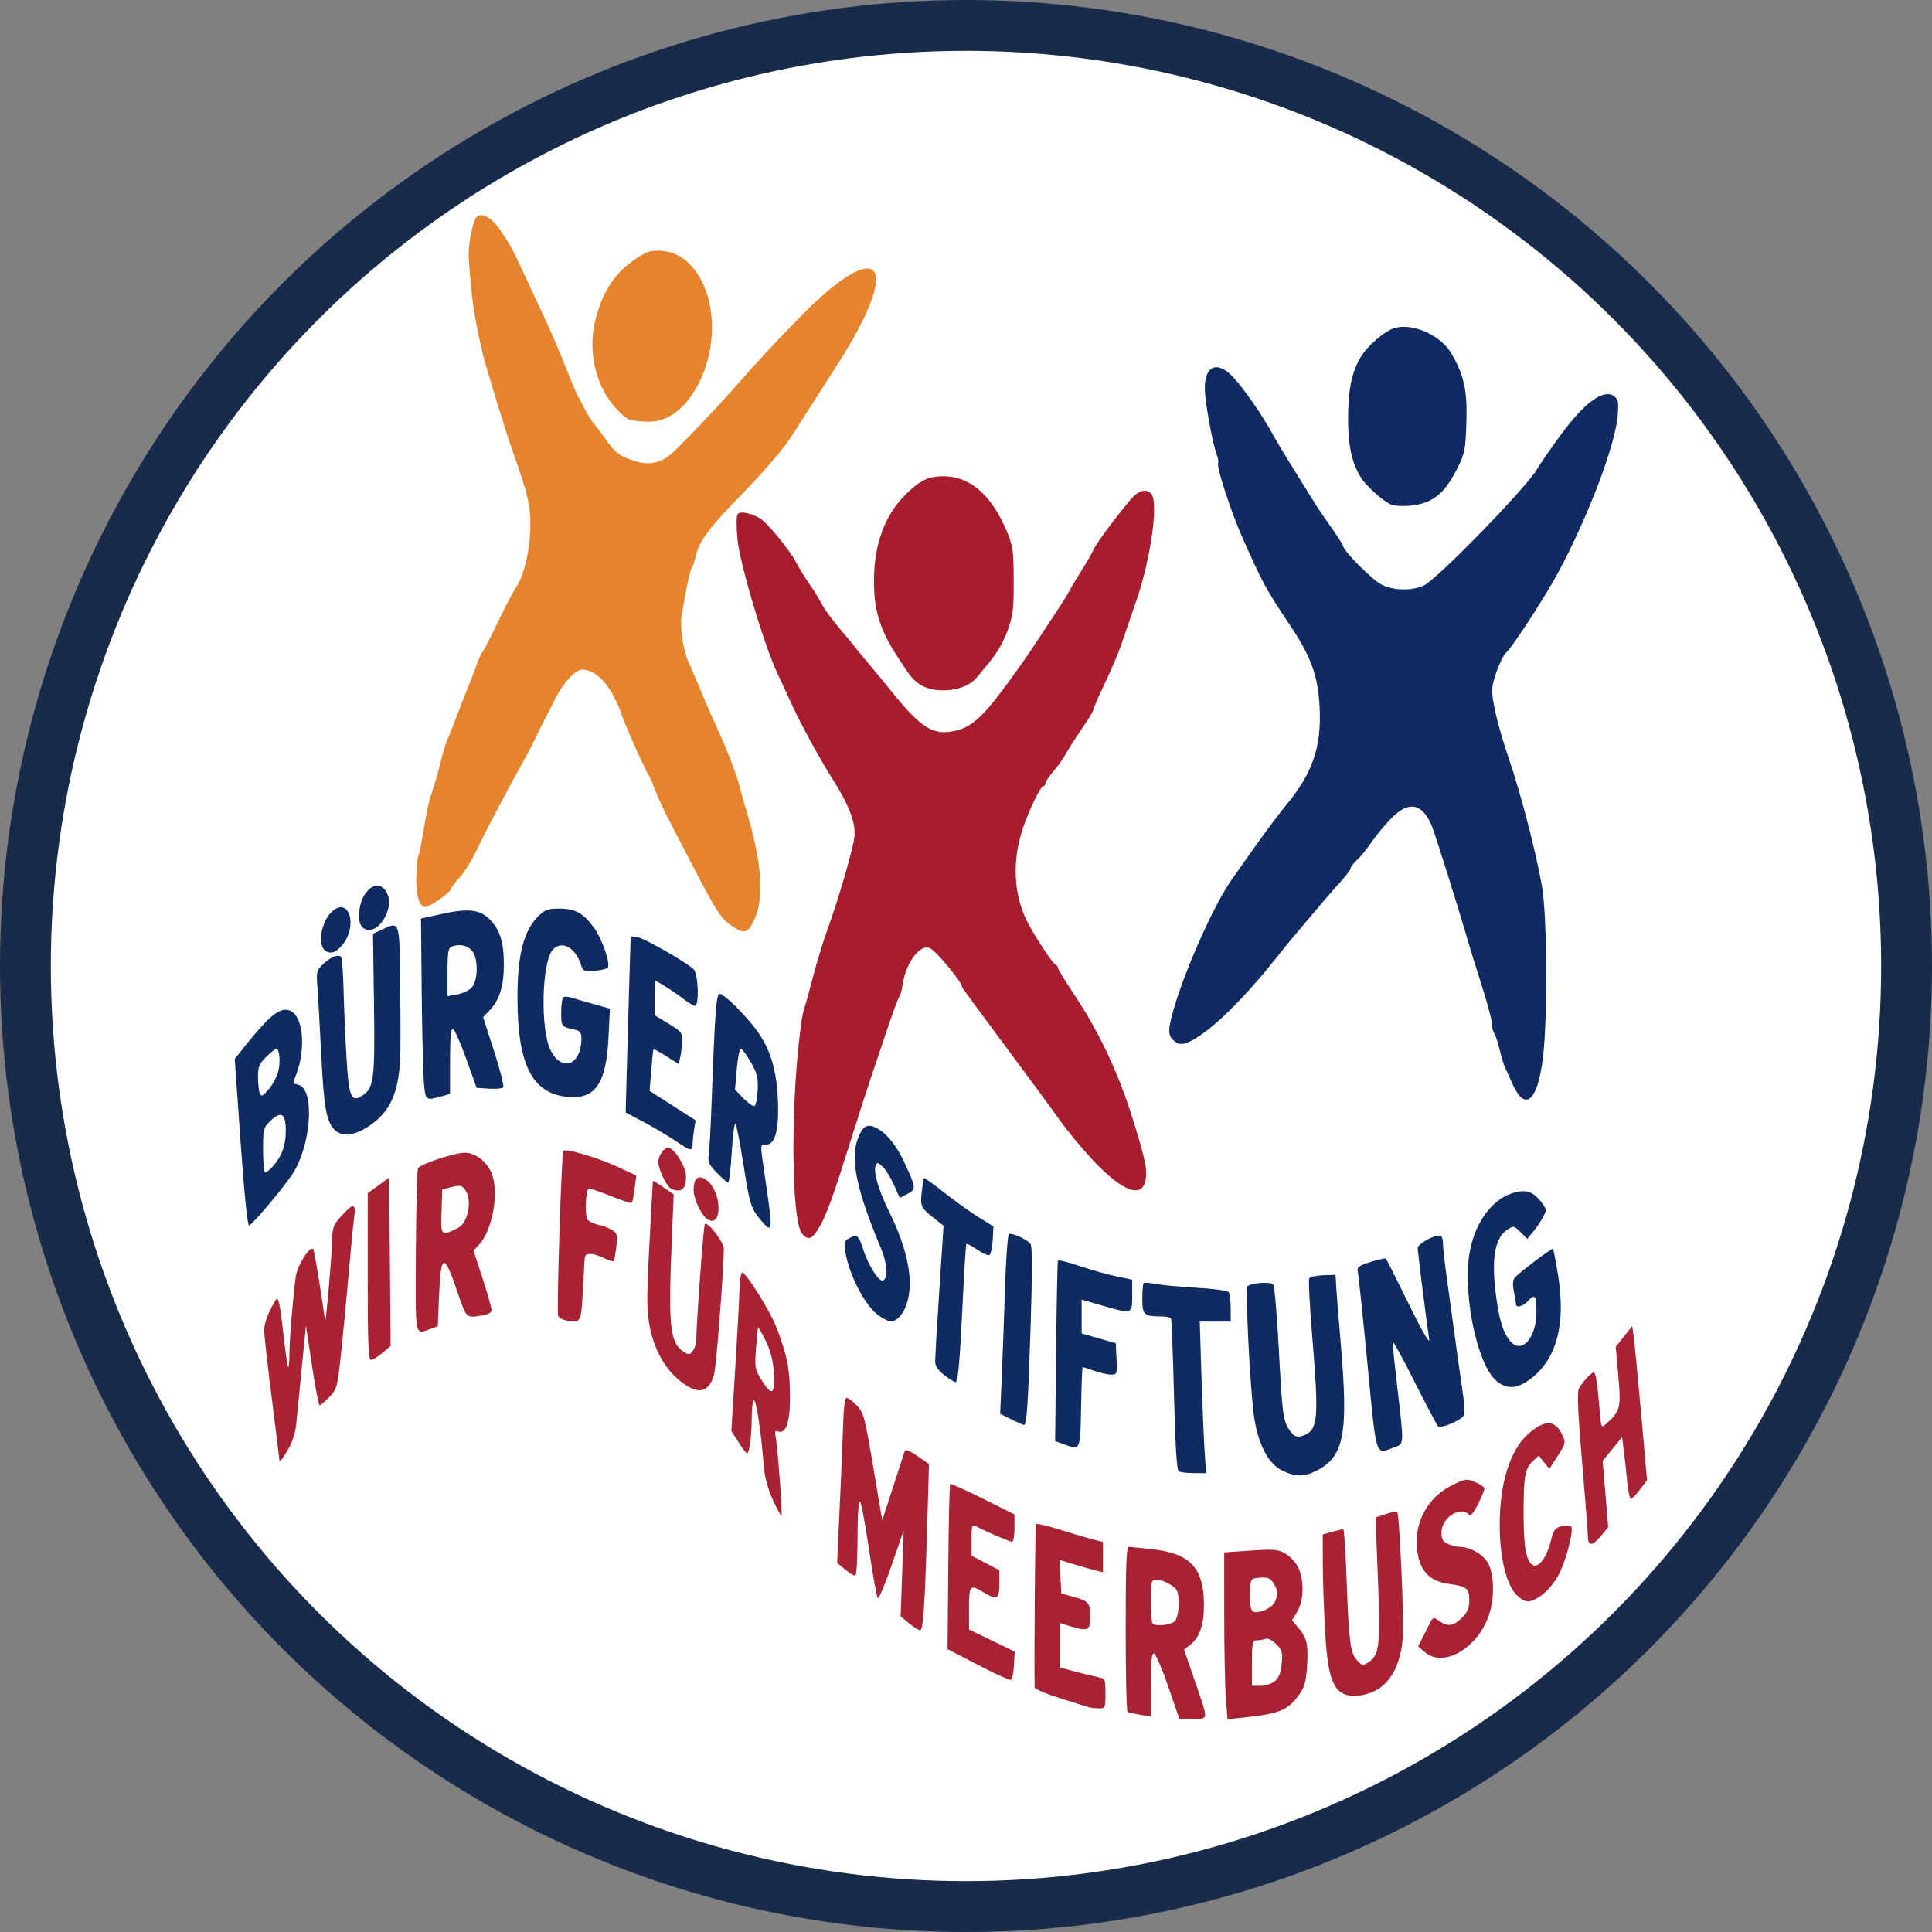<?xml version="1.0" encoding="UTF-8" standalone="no"?>
<svg xmlns:inkscape="http://www.inkscape.org/namespaces/inkscape" xmlns:sodipodi="http://sodipodi.sourceforge.net/DTD/sodipodi-0.dtd" xmlns="http://www.w3.org/2000/svg" xmlns:svg="http://www.w3.org/2000/svg" width="402.167mm" height="402.167mm" viewBox="0 0 402.167 402.167" version="1.1" id="svg5" xml:space="preserve">
  <rect x="0" y="0" width="402.167" height="402.167" fill="#808080" stroke="none"/>
  <defs id="defs2">
    <filter style="color-interpolation-filters:sRGB" id="filter1391" x="-0.018" y="-0.018" width="1.037" height="1.037">
      <feGaussianBlur stdDeviation="1.771" result="blur" id="feGaussianBlur1385"></feGaussianBlur>
      <feComposite in="SourceGraphic" in2="blur" operator="in" result="composite1" id="feComposite1387"></feComposite>
      <feComposite in="composite1" in2="composite1" operator="in" result="composite2" id="feComposite1389"></feComposite>
    </filter>
  </defs>
  <g id="layer3" transform="translate(12.171,-38.252)">
    <circle style="opacity:1;fill:#ffffff;fill-opacity:1;stroke:#182b4b;stroke-width:10.583;stroke-linecap:square;stroke-miterlimit:3;stroke-dasharray:none;paint-order:markers fill stroke" id="path10138" cx="188.912" cy="239.335" r="195.792"></circle>
    <path d="m 231.012,389.336 c -1.259,-3.67 -2.586,-6.766 -2.947,-6.881 -0.502,-0.159 -0.657,1.364 -0.657,6.456 v 6.664 l -2.235,-0.37 c -1.229,-0.203 -2.413,-0.475 -2.63,-0.603 -0.217,-0.128 -0.394,-7.911 -0.394,-17.295 0,-13.301 0.145,-17.061 0.657,-17.057 0.362,0.002 2.648,0.233 5.082,0.513 7.737,0.889 10.53,3.933 10.553,11.5 0.012,4.236 -0.885,6.83 -2.916,8.428 l -1.217,0.957 2.021,5.887 c 3.152,9.184 3.167,8.474 -0.178,8.474 h -2.848 z m 1.354,-13.613 c 0.836,-0.836 1.137,-4.59 0.5,-6.25 -0.394,-1.028 -2.891,-2.39 -4.38,-2.39 -1,0 -1.078,0.315 -1.078,4.383 0,2.41 0.158,4.54 0.351,4.733 0.668,0.668 3.786,0.347 4.608,-0.476 z m 10.642,16.005 c -0.188,-2.419 -0.344,-10.232 -0.345,-17.363 l -0.004,-12.966 5.5,-0.375 c 4.869,-0.332 5.699,-0.26 7.231,0.625 0.952,0.55 2.145,1.82 2.651,2.822 1.298,2.573 1.214,7.01 -0.175,9.258 l -1.096,1.774 1.359,1.616 c 1.776,2.11 2.069,3.449 1.772,8.081 -0.188,2.932 -0.543,4.259 -1.501,5.615 -2.447,3.462 -4.107,4.159 -11.846,4.974 l -3.205,0.337 z m 10.179,-3.511 c 0.852,-0.69 1.249,-1.697 1.436,-3.642 0.23,-2.39 0.103,-2.844 -1.143,-4.09 -0.834,-0.834 -1.729,-1.276 -2.21,-1.091 -0.445,0.171 -1.262,0.31 -1.817,0.31 -0.92,0 -1.009,0.418 -1.009,4.733 v 4.733 h 1.782 c 0.98,0 2.312,-0.429 2.96,-0.954 z m -0.404,-15.936 c 1.145,-1.379 1.174,-3.025 0.082,-4.585 -0.66,-0.942 -1.249,-1.163 -2.761,-1.037 -1.869,0.156 -1.927,0.225 -2.088,2.485 -0.091,1.278 -0.021,2.903 0.157,3.611 0.283,1.126 0.533,1.246 2.007,0.961 0.926,-0.179 2.098,-0.824 2.604,-1.434 z m -38.261,21.367 c -0.289,-0.095 -2.952,-0.929 -5.917,-1.855 -2.965,-0.925 -5.397,-1.953 -5.405,-2.284 -0.121,-5.201 0.102,-33.716 0.266,-33.981 0.124,-0.2 2.306,0.293 4.851,1.096 2.544,0.803 5.632,1.718 6.861,2.034 l 2.235,0.575 v 3.145 3.145 l -1.446,-0.346 c -0.795,-0.19 -2.817,-0.765 -4.493,-1.277 l -3.047,-0.931 0.154,3.486 0.154,3.486 2.63,0.737 c 3.113,0.872 3.4,1.223 3.41,4.176 0.01,2.722 -0.53,3.007 -3.817,2.018 l -2.486,-0.748 v 4.613 4.613 l 3.024,0.818 c 1.663,0.45 3.793,0.973 4.733,1.163 1.697,0.343 1.709,0.368 1.709,3.459 0,3.056 -0.027,3.113 -1.446,3.072 -0.795,-0.023 -1.683,-0.119 -1.972,-0.214 z m 52.72,-2.944 c -2.198,-1.28 -3.091,-4.472 -3.575,-12.778 -0.255,-4.373 -0.471,-10.721 -0.48,-14.106 l -0.018,-6.155 1.972,-0.548 c 1.085,-0.301 2.117,-0.549 2.294,-0.551 0.177,-0.002 0.478,4.316 0.668,9.595 0.496,13.744 0.772,16.022 2.131,17.602 1.028,1.196 1.266,1.26 2.285,0.624 2.545,-1.589 2.721,-3.28 2.054,-19.709 l -0.428,-10.555 2.14,-0.706 c 1.177,-0.388 2.249,-0.598 2.382,-0.465 0.473,0.473 1.45,22.352 1.167,26.144 -0.392,5.249 -2.263,9.076 -5.312,10.862 -2.358,1.382 -5.615,1.714 -7.281,0.744 z m -75.86,-5.894 -6.311,-3.278 0.149,-17.06 c 0.082,-9.383 0.26,-17.171 0.395,-17.306 0.135,-0.136 3.204,1.235 6.819,3.046 l 6.573,3.292 v 2.845 c 0,1.565 -0.23,2.845 -0.51,2.845 -0.466,0 -5.296,-2.082 -7.51,-3.238 -0.83,-0.433 -0.92,-0.155 -0.919,2.825 l 0.001,3.305 2.891,1.511 2.891,1.511 v 2.828 c 0,3.223 -0.478,3.483 -3.274,1.778 -2.847,-1.736 -3.037,-1.527 -3.037,3.339 v 4.393 l 4.756,2.298 4.756,2.298 -0.154,2.865 c -0.085,1.576 -0.391,2.936 -0.68,3.023 -0.289,0.087 -3.366,-1.317 -6.837,-3.12 z m 93.055,-2.634 -1.406,-1.21 1.44,-2.866 c 1.8,-3.583 1.557,-3.387 2.974,-2.394 1.745,1.222 2.953,1.043 4.691,-0.695 1.192,-1.192 1.537,-2.015 1.537,-3.663 0,-2.424 -0.597,-2.913 -4.096,-3.359 -4.238,-0.539 -6.313,-2.793 -6.785,-7.369 -0.58,-5.616 2.293,-10.754 7.413,-13.259 2.683,-1.312 2.915,-1.341 4.723,-0.586 1.046,0.437 1.901,1.051 1.901,1.365 0,0.314 -0.61,1.774 -1.356,3.246 -1.002,1.977 -1.51,2.522 -1.946,2.086 -1.801,-1.801 -5.639,0.765 -5.639,3.771 0,1.399 0.288,1.913 1.34,2.392 0.737,0.336 1.797,0.61 2.356,0.61 2.35,0 5.161,1.654 6.105,3.591 1.243,2.552 1.231,7.477 -0.026,10.914 -2.481,6.782 -9.435,10.686 -13.226,7.426 z m -107.403,-6.036 -1.726,-1.432 0.315,-8.941 0.315,-8.941 -2.5,7.239 c -1.375,3.981 -2.676,7.058 -2.891,6.837 -0.215,-0.221 -1.044,-4.839 -1.843,-10.263 -0.799,-5.424 -1.644,-9.861 -1.878,-9.861 -0.234,0 -0.442,2.307 -0.463,5.128 -0.052,7.22 -0.185,9.995 -0.492,10.303 -0.146,0.146 -1.057,-0.379 -2.024,-1.168 l -1.758,-1.435 0.568,-12.33 c 0.312,-6.782 0.632,-14.519 0.709,-17.194 0.087,-2.994 0.356,-4.864 0.701,-4.865 0.307,-5.4e-4 1.254,0.722 2.104,1.606 1.442,1.5 1.669,2.346 3.426,12.754 l 1.882,11.147 2.217,-6.837 c 1.219,-3.76 2.323,-7.146 2.452,-7.523 0.167,-0.489 0.928,-0.21 2.648,0.974 l 2.413,1.66 -0.315,10.86 c -0.541,18.63 -0.87,23.746 -1.528,23.731 -0.332,-0.008 -1.381,-0.659 -2.33,-1.446 z m 126.624,-5.756 c -2.22,-1.984 -3.671,-7.894 -3.651,-14.872 0.025,-8.539 2.143,-15.337 5.812,-18.652 3.441,-3.109 5.671,-3.132 7.13,-0.072 0.859,1.8 0.85,1.846 -0.87,4.526 l -1.737,2.707 -1.104,-1.384 -1.104,-1.384 -1.177,1.096 c -1.702,1.585 -1.978,3.131 -1.978,11.059 0,7.146 0.583,10.125 2.096,10.706 1.13,0.434 2.769,-1.845 3.515,-4.886 0.609,-2.484 0.905,-2.913 2.266,-3.273 0.861,-0.228 1.761,-0.219 2.001,0.021 0.666,0.666 -1.043,7.258 -2.644,10.199 -1.44,2.645 -3.659,4.706 -5.752,5.341 -0.834,0.253 -1.6,-0.056 -2.804,-1.132 z m 14.703,-12.374 c -0.016,-0.94 -0.568,-7.981 -1.225,-15.646 -0.818,-9.545 -1.031,-14.268 -0.676,-14.989 0.613,-1.245 2.563,-3.396 3.091,-3.409 0.451,-0.012 0.796,2.092 1.235,7.523 0.33,4.083 0.34,4.106 1.392,3.156 2.948,-2.664 3.105,-3.278 2.524,-9.904 l -0.538,-6.138 1.713,-2.162 1.713,-2.162 0.322,2.342 c 0.177,1.288 0.873,8.512 1.547,16.054 l 1.224,13.713 -1.475,1.934 c -0.811,1.063 -1.665,1.934 -1.896,1.934 -0.232,0 -0.574,-1.597 -0.761,-3.55 -0.187,-1.952 -0.502,-4.845 -0.7,-6.427 l -0.361,-2.877 -2.025,2.471 -2.025,2.471 0.578,6.91 0.578,6.91 -1.445,1.742 c -1.866,2.25 -2.752,2.284 -2.79,0.109 z M 148.675,350.386 c -1.145,-2.55 -1.688,-4.738 -1.928,-7.759 -0.521,-6.558 -1.497,-12.885 -1.989,-12.885 -0.245,0 -0.449,1.597 -0.452,3.55 -0.006,3.917 -0.478,7.505 -0.983,7.475 -0.179,-0.01 -0.986,-1.061 -1.793,-2.335 l -1.467,-2.316 0.796,-12.785 c 0.438,-7.032 0.84,-14.392 0.893,-16.356 0.053,-1.964 0.289,-3.689 0.523,-3.834 0.605,-0.374 5.814,7.895 7.15,11.349 2.308,5.967 2.893,9.085 2.848,15.182 -0.035,4.744 -0.939,7.147 -2.467,6.56 -0.633,-0.243 -0.755,-0.033 -0.546,0.937 0.425,1.98 1.499,16.278 1.241,16.535 -0.128,0.128 -0.95,-1.366 -1.827,-3.319 z m 0.244,-26.48 c -0.175,-2.44 -0.718,-4.533 -1.698,-6.535 -0.793,-1.62 -1.502,-2.872 -1.576,-2.781 -0.074,0.09 -0.274,2.059 -0.445,4.376 -0.296,4.017 -0.238,4.328 1.256,6.727 2.07,3.326 2.791,2.803 2.463,-1.786 z M 45.961,341.97 c -0.002,-0.217 -0.71,-5.956 -1.575,-12.754 -0.864,-6.798 -1.573,-13.155 -1.575,-14.128 -0.003,-1.397 1.101,-4.214 2.484,-6.339 0.461,-0.708 0.857,1.153 1.514,7.113 0.406,3.684 0.855,6.816 0.998,6.959 0.143,0.143 0.266,-1.14 0.274,-2.852 0.013,-3.032 0.69,-11.235 1.319,-15.997 0.299,-2.261 2.926,-6.435 3.616,-5.745 0.23,0.23 1.346,6.951 2.482,14.949 0.139,0.977 1.424,-13.648 1.467,-16.696 0.038,-2.705 0.243,-3.243 1.945,-5.128 2.514,-2.783 3.057,-2.702 2.629,0.393 -0.19,1.374 -0.701,6.64 -1.136,11.702 -0.435,5.062 -1.147,12.513 -1.583,16.558 -0.762,7.074 -0.856,7.42 -2.457,9.072 -0.916,0.945 -1.816,1.718 -2,1.718 -0.184,0 -0.901,-3.727 -1.593,-8.283 l -1.258,-8.283 -0.864,8.678 c -0.475,4.773 -0.989,10.013 -1.141,11.644 -0.175,1.876 -0.798,3.857 -1.697,5.391 -1.373,2.343 -1.843,2.859 -1.85,2.03 z m 83.578,-16.141 c -3.203,-2.496 -5.503,-6.543 -6.443,-11.338 -0.668,-3.41 -0.68,-5.726 -0.091,-17.092 0.375,-7.231 0.707,-13.223 0.739,-13.314 0.031,-0.091 1.016,0.501 2.188,1.315 l 2.132,1.48 -0.422,10.255 c -0.716,17.397 -0.337,20.74 2.563,22.55 1.001,0.625 1.232,0.595 1.841,-0.237 0.383,-0.524 0.703,-1.439 0.711,-2.035 0.06,-4.213 1.519,-24.092 1.788,-24.362 0.597,-0.597 3.961,3.765 3.959,5.135 -0.006,4.319 -1.59,24.748 -2.032,26.216 -1.153,3.822 -3.293,4.262 -6.933,1.426 z M 64.371,303.975 V 286.623 l 2.235,-1.619 2.235,-1.619 0.149,17.525 0.149,17.525 -1.707,1.446 c -0.939,0.795 -2.012,1.446 -2.384,1.446 -0.539,0 -0.677,-3.55 -0.677,-17.352 z m 10.029,-5.207 c 0.053,-9.226 0.257,-17.034 0.453,-17.352 0.53,-0.857 7.632,-3.215 9.685,-3.215 2.075,0 4.215,1.506 5.402,3.801 1.936,3.743 0.576,12.198 -2.487,15.457 l -1.059,1.127 1.873,5.74 c 1.03,3.157 1.873,6.129 1.873,6.605 0,0.625 -0.673,0.966 -2.425,1.229 -2.856,0.428 -2.812,0.475 -4.686,-5.032 -2.798,-8.222 -3.443,-8.046 -3.817,1.048 l -0.253,6.154 -1.678,0.607 c -3.143,1.136 -2.986,2.016 -2.882,-16.168 z m 8.715,-4.879 c 2.199,-1.076 3.097,-5.902 1.492,-8.023 -0.653,-0.864 -1.061,-0.942 -2.744,-0.526 l -1.977,0.488 -0.153,4.644 c -0.168,5.101 -0.133,5.137 3.381,3.417 z m 22.378,19.184 c -0.669,-0.133 -1.336,-0.555 -1.483,-0.939 -0.34,-0.885 0.703,-33.952 1.083,-34.332 0.528,-0.528 7.082,1.394 11.133,3.266 l 4.041,1.867 -0.32,2.701 c -0.176,1.486 -0.448,2.83 -0.605,2.986 -0.157,0.157 -2.183,-0.499 -4.504,-1.457 -2.32,-0.958 -4.354,-1.607 -4.519,-1.442 -0.616,0.616 -0.763,5.727 -0.184,6.425 0.325,0.391 1.343,0.868 2.264,1.06 0.92,0.192 2.206,0.686 2.858,1.099 1.063,0.673 1.151,1.034 0.859,3.498 -0.179,1.511 -0.419,2.85 -0.534,2.974 -0.114,0.124 -1.042,-0.172 -2.06,-0.657 -2.405,-1.147 -3.901,-1.133 -3.989,0.037 -0.038,0.506 -0.216,3.642 -0.394,6.968 -0.353,6.568 -0.369,6.595 -3.644,5.945 z m 29.55,-21.066 c -1.253,-0.834 -2.823,-4.161 -2.825,-5.983 -0.003,-2.656 1.036,-3.401 2.804,-2.011 3.158,2.484 3.178,10.096 0.022,7.994 z m -7.443,-6.269 c -0.943,-0.379 -2.747,-4.08 -2.747,-5.637 0,-1.232 1.194,-2.951 2.05,-2.951 1.235,0 3.736,3.997 3.736,5.97 0,2.659 -0.934,3.463 -3.038,2.617 z" style="display:inline;fill:#a92233;fill-opacity:1;stroke-width:1" id="path7724"></path>
    <path d="m 254.676,344.33 c -2.963,-1.466 -5.13,-5.808 -5.882,-11.782 -0.83,-6.595 -1.767,-26.101 -1.274,-26.549 0.797,-0.725 4.845,-0.992 5.344,-0.352 0.259,0.333 0.756,5.93 1.105,12.438 0.755,14.11 0.928,15.596 2.031,17.464 1.059,1.792 1.887,2.124 3.482,1.397 2.725,-1.242 2.896,-3.733 1.453,-21.121 -0.499,-6.016 -0.757,-11.181 -0.573,-11.479 0.184,-0.298 1.493,-0.582 2.908,-0.633 l 2.573,-0.092 0.125,2.367 c 0.069,1.302 0.483,6.505 0.921,11.562 1.661,19.196 0.782,23.886 -5.035,26.853 -2.583,1.318 -4.404,1.299 -7.178,-0.074 z m -21.499,0.175 c -0.394,-0.26 -0.712,-5.476 -0.971,-15.901 -0.212,-8.533 -0.494,-15.692 -0.628,-15.909 -0.134,-0.217 -0.999,-0.398 -1.922,-0.402 -3.676,-0.016 -4.045,-0.348 -4.045,-3.648 0,-1.654 0.125,-3.131 0.277,-3.284 0.152,-0.152 1.277,-0.081 2.498,0.158 1.221,0.24 5.061,0.597 8.532,0.795 3.597,0.205 6.477,0.608 6.697,0.937 0.213,0.318 0.39,1.82 0.394,3.339 l 0.008,2.761 h -3.223 -3.223 l 0.338,10.913 c 0.186,6.002 0.481,13.102 0.656,15.778 l 0.318,4.865 -2.561,-0.008 c -1.408,-0.004 -2.824,-0.182 -3.147,-0.394 z m 39.303,-22.344 c -0.96,-9.907 -1.861,-18.527 -2.002,-19.155 -0.223,-0.993 0.126,-1.262 2.676,-2.066 1.613,-0.508 3.037,-0.82 3.164,-0.693 0.127,0.127 2.264,4.37 4.749,9.429 2.895,5.894 4.422,8.537 4.253,7.357 -0.699,-4.854 -2.379,-18.238 -2.381,-18.967 -0.002,-0.828 3.052,-2.596 4.486,-2.596 0.504,0 0.771,0.54 0.771,1.562 0,0.859 0.345,3.995 0.768,6.968 0.422,2.974 1.144,8.247 1.604,11.718 0.46,3.471 1.188,8.643 1.618,11.493 0.541,3.586 0.615,5.383 0.24,5.835 -0.907,1.093 -4.746,2.615 -5.263,2.087 -0.26,-0.265 -2.495,-4.505 -4.967,-9.423 -2.472,-4.917 -4.5,-8.586 -4.506,-8.152 -0.006,0.434 0.458,4.812 1.031,9.73 1.392,11.941 1.417,11.492 -0.687,12.254 -4.002,1.447 -3.612,2.668 -5.555,-17.381 z m -63.172,16.746 -1.841,-0.673 0.198,-18.62 c 0.109,-10.241 0.282,-18.769 0.386,-18.951 0.103,-0.182 2.161,0.333 4.573,1.143 2.412,0.811 5.847,1.776 7.634,2.145 l 3.249,0.671 v 3.313 c 0,3.933 0.073,3.909 -6.251,2.077 l -4.267,-1.236 v 3.527 3.527 l 3.55,1.013 3.55,1.013 0.157,3.27 c 0.151,3.152 0.111,3.27 -1.117,3.27 -0.701,0 -2.28,-0.355 -3.51,-0.789 -1.23,-0.434 -2.318,-0.789 -2.419,-0.789 -0.101,0 -0.249,3.724 -0.328,8.277 -0.16,9.155 -0.122,9.071 -3.563,7.812 z m -10.984,-5.208 -2.306,-1.151 0.328,-7.363 c 0.18,-4.05 0.486,-12.401 0.679,-18.558 0.193,-6.158 0.563,-11.326 0.822,-11.486 0.561,-0.347 3.727,1.083 4.495,2.03 0.368,0.454 0.382,5.698 0.043,16.445 -0.53,16.809 -0.826,21.319 -1.397,21.267 -0.196,-0.018 -1.394,-0.55 -2.663,-1.183 z m 101.013,-7.987 c -4.245,-3.572 -7.302,-19.349 -5.385,-27.782 1.333,-5.861 4.855,-10.29 9.094,-11.435 2.575,-0.696 4.059,-0.132 5.791,2.2 0.945,1.273 0.961,1.489 0.21,2.893 -0.446,0.834 -1.372,2.2 -2.057,3.036 l -1.246,1.519 -1.404,-1.404 c -1.334,-1.334 -1.469,-1.362 -2.682,-0.567 -2.69,1.762 -3.428,5.999 -2.412,13.829 0.645,4.97 1.427,7.52 2.851,9.307 2.392,2.999 5.557,-0.412 5.557,-5.989 0,-3.446 -0.333,-3.839 -1.841,-2.173 -0.939,1.038 -2.345,1.425 -2.39,0.657 -0.012,-0.217 -0.217,-1.399 -0.455,-2.626 -0.286,-1.477 -0.233,-2.469 0.154,-2.931 0.91,-1.085 7.75,-6.256 7.975,-6.031 0.111,0.111 0.584,2.556 1.053,5.434 1.775,10.9 -0.565,18.536 -6.864,22.405 -2.163,1.329 -4.099,1.218 -5.952,-0.341 z m -114.906,-1.184 c -1.268,-0.962 -1.916,-1.887 -1.935,-2.761 -0.016,-0.723 0.37,-7.403 0.858,-14.844 l 0.887,-13.529 -1.529,-1.197 c -3.218,-2.519 -3.359,-2.79 -3.022,-5.776 0.173,-1.531 0.38,-2.863 0.461,-2.959 0.081,-0.097 2,1.286 4.265,3.072 2.265,1.787 5.49,4.095 7.166,5.13 l 3.048,1.882 -0.155,2.893 c -0.085,1.591 -0.409,2.977 -0.72,3.079 -0.311,0.102 -1.463,-0.423 -2.56,-1.168 -1.097,-0.745 -2.085,-1.264 -2.195,-1.153 -0.11,0.11 -0.439,5.151 -0.731,11.202 -0.646,13.404 -1.01,17.575 -1.532,17.575 -0.22,0 -1.257,-0.651 -2.306,-1.446 z m -13.394,-12.229 c -2.893,-1.764 -6.44,-8.408 -7.274,-13.628 -0.275,-1.719 -0.154,-2.141 0.749,-2.624 1.741,-0.932 2.031,-0.718 2.964,2.185 1.079,3.359 3.273,6.848 4.128,6.567 1.167,-0.383 0.971,-3.45 -0.436,-6.804 -5.039,-12.02 -6.393,-18.47 -4.768,-22.724 1.041,-2.725 1.935,-3.214 3.961,-2.166 2.086,1.079 4.164,3.698 5.852,7.378 2.327,5.073 2.35,5.348 0.514,6.297 l -1.605,0.83 -1.238,-2.775 c -0.681,-1.526 -1.741,-3.221 -2.355,-3.767 -1.023,-0.908 -1.145,-0.918 -1.454,-0.113 -0.474,1.235 0.701,5.217 2.764,9.371 4.155,8.366 5.382,15.262 3.536,19.875 -0.768,1.919 -2.019,3.154 -3.189,3.149 -0.236,-0.001 -1.203,-0.474 -2.149,-1.051 z m -24.953,-20.206 c -1.961,-2.365 -2.201,-3.166 -3.569,-11.874 -0.659,-4.194 -1.374,-7.823 -1.589,-8.065 -0.215,-0.241 -0.563,2.421 -0.773,5.917 -0.21,3.495 -0.544,6.355 -0.743,6.355 -0.199,0 -1.247,-0.907 -2.329,-2.015 -1.754,-1.797 -1.939,-2.239 -1.704,-4.076 0.145,-1.133 0.386,-5.374 0.535,-9.424 0.726,-19.767 0.987,-23.501 1.661,-23.759 0.746,-0.286 5.77,4.688 8.06,7.982 2.626,3.777 3.84,7.886 4.118,13.937 0.29,6.324 -0.531,9.467 -2.473,9.467 -1.301,0 -1.298,-0.726 -0.036,7.889 1.518,10.367 1.451,10.812 -1.157,7.667 z m -0.535,-26.904 c 0.118,-2.656 -0.096,-3.519 -1.457,-5.875 -0.878,-1.519 -1.803,-2.761 -2.056,-2.761 -0.253,0 -0.63,1.914 -0.837,4.253 l -0.376,4.253 1.747,1.802 c 0.961,0.991 1.993,1.721 2.294,1.622 0.301,-0.099 0.61,-1.582 0.686,-3.294 z M 37.914,276.028 36.689,258.689 39.331,255.386 c 5.156,-6.447 7.481,-7.994 9.524,-6.34 2.199,1.781 2.498,8.045 0.617,12.931 -0.725,1.882 -0.75,1.768 0.476,2.089 3.511,0.918 2.659,12.82 -1.341,18.723 -2.188,3.229 -8.352,10.514 -8.925,10.547 -0.339,0.02 -1.002,-6.473 -1.768,-17.308 z m 6.627,5.111 c 1.902,-2.08 2.783,-4.449 2.783,-7.485 0,-3.635 -0.932,-4.244 -3.187,-2.083 -1.482,1.42 -1.546,1.674 -1.546,6.116 0,2.549 0.195,4.635 0.434,4.635 0.239,0 0.921,-0.532 1.516,-1.183 z m 1.194,-19.813 c 0.53,-1.969 0.286,-4.774 -0.416,-4.774 -0.172,0 -1.093,0.756 -2.047,1.681 -1.48,1.434 -1.734,2.046 -1.734,4.164 0,1.366 0.158,2.895 0.351,3.397 0.304,0.793 0.544,0.697 1.815,-0.725 0.805,-0.901 1.719,-2.586 2.031,-3.743 z m 82.643,14.367 c -1.549,-1.043 -4.501,-2.79 -6.561,-3.883 l -3.745,-1.987 0.194,-7.556 c 0.107,-4.156 0.341,-12.407 0.52,-18.337 l 0.326,-10.781 1.315,0.147 c 1.36,0.152 10.348,5.28 11.8,6.732 0.964,0.964 1.196,7.584 0.265,7.584 -0.306,0 -1.43,-0.676 -2.498,-1.502 -1.068,-0.826 -2.829,-2.029 -3.914,-2.672 l -1.972,-1.17 v 3.66 3.66 l 2.893,1.753 c 2.667,1.616 2.888,1.898 2.83,3.614 -0.034,1.024 -0.212,2.522 -0.394,3.329 l -0.332,1.468 -2.559,-1.626 c -1.407,-0.894 -2.617,-1.555 -2.689,-1.468 -0.072,0.087 -0.283,2.072 -0.47,4.412 l -0.34,4.253 4.793,3.067 4.793,3.067 -0.312,1.884 c -0.171,1.036 -0.314,2.416 -0.317,3.067 -0.008,1.572 -0.323,1.51 -3.625,-0.713 z m -70.962,-2.325 c -1.671,-1.793 -2.166,-4.628 -2.714,-15.535 -0.29,-5.766 -0.649,-12.071 -0.798,-14.011 -0.257,-3.336 -0.193,-3.6 1.177,-4.871 1.724,-1.599 3.288,-2.184 3.767,-1.409 0.191,0.309 0.414,3.351 0.497,6.762 0.083,3.41 0.347,9.601 0.588,13.756 0.498,8.605 0.977,9.784 3.346,8.231 2.383,-1.561 2.619,-3.453 2.396,-19.167 l -0.205,-14.487 2.033,-0.96 c 3.459,-1.633 3.474,-1.594 3.62,9.739 0.072,5.577 0.095,12.579 0.051,15.56 -0.127,8.527 -1.985,12.8 -6.928,15.935 -2.857,1.812 -5.407,1.982 -6.829,0.456 z m 18.644,-9.847 c -0.163,-1.952 -0.365,-10.413 -0.448,-18.802 l -0.151,-15.252 4.506,-0.997 c 5.284,-1.169 7.761,-0.888 9.757,1.108 2.161,2.161 2.97,4.696 2.986,9.356 0.016,4.601 -0.884,7.469 -3.055,9.735 l -1.265,1.32 2.297,7.094 c 1.263,3.902 2.115,7.286 1.892,7.521 -0.223,0.234 -1.559,0.353 -2.969,0.263 l -2.564,-0.163 -2.155,-6.019 c -1.185,-3.31 -2.431,-6.111 -2.768,-6.223 -0.446,-0.149 -0.613,1.663 -0.613,6.652 v 6.856 l -1.972,0.548 c -3.111,0.864 -3.158,0.824 -3.477,-2.996 z M 85.951,243.907 c 1.438,-1.407 1.486,-6.251 0.078,-7.809 -0.994,-1.099 -2.615,-1.403 -4.214,-0.789 -0.678,0.26 -0.832,1.245 -0.832,5.318 v 4.999 l 1.972,-0.358 c 1.085,-0.197 2.433,-0.809 2.996,-1.36 z m 19.75,22.65 c -7.129,-0.828 -10.093,-6.743 -10.153,-20.26 -0.042,-9.424 1.294,-14.513 4.623,-17.618 1.146,-1.069 1.929,-1.31 4.191,-1.288 3.28,0.031 4.918,0.956 7.149,4.035 1.739,2.4 3.496,7.63 2.789,8.303 -0.246,0.234 -1.49,0.506 -2.766,0.605 -2.175,0.168 -2.35,0.081 -2.828,-1.399 -1.128,-3.495 -4.004,-4.984 -5.798,-3.003 -2.339,2.584 -2.642,16.689 -0.451,20.977 2.374,4.646 6.399,3.056 6.399,-2.528 0,-1.197 -0.284,-1.551 -1.446,-1.806 -2.742,-0.601 -2.761,-0.625 -2.761,-3.6 0,-1.583 0.209,-3.007 0.466,-3.166 0.256,-0.158 1.144,-0.07 1.972,0.196 0.829,0.266 2.902,0.872 4.607,1.345 l 3.1,0.861 -0.291,5.915 c -0.485,9.841 -2.811,13.126 -8.802,12.431 z M 55.318,235.936 c -1.364,-1.364 -0.54,-5.771 1.452,-7.763 3.603,-3.603 5.717,2.763 2.275,6.854 -1.372,1.63 -2.685,1.951 -3.727,0.909 z m 7.889,-4.733 c -1.069,-1.069 -0.752,-4.819 0.573,-6.785 1.497,-2.222 3.403,-2.409 4.507,-0.442 2.02,3.598 -2.409,9.898 -5.08,7.227 z" style="display:inline;fill:#102a62;fill-opacity:1;stroke-width:1" id="path5354"></path>
    <path d="m 140.256,231.056 c -2.508,-1.71 -3.132,-2.705 -9.925,-15.828 -1.647,-3.182 -3.242,-6.258 -3.544,-6.837 -1.121,-2.148 -2.977,-6.333 -3.101,-6.996 -0.071,-0.377 -0.468,-1.205 -0.882,-1.841 -0.84,-1.29 -5.643,-12.181 -5.643,-12.797 0,-0.216 -0.736,-1.857 -1.635,-3.646 -1.608,-3.2 -4.282,-5.487 -6.417,-5.487 -1.474,0 -3.97,2.635 -5.627,5.941 -0.9,1.794 -2.072,4.091 -2.606,5.103 -0.534,1.012 -1.351,2.669 -1.817,3.681 -0.466,1.012 -1.581,3.142 -2.478,4.733 -1.637,2.902 -4.296,7.833 -5.813,10.781 -0.446,0.868 -1.188,2.288 -1.648,3.156 -0.46,0.868 -1.54,3.051 -2.4,4.852 -0.86,1.801 -2.292,4.049 -3.182,4.996 -0.89,0.947 -1.734,2.077 -1.876,2.511 -0.259,0.793 -4.434,3.681 -5.322,3.681 -1.21,0 -1.953,-2.501 -1.857,-6.248 0.055,-2.135 0.235,-4.101 0.4,-4.369 0.165,-0.268 0.525,-1.834 0.798,-3.481 1.014,-6.108 1.374,-7.783 2.169,-10.094 0.448,-1.302 1.212,-3.999 1.698,-5.994 0.486,-1.995 1.081,-4.007 1.321,-4.47 0.24,-0.464 1.196,-2.854 2.123,-5.313 0.927,-2.459 1.99,-5.18 2.362,-6.048 0.372,-0.868 1.101,-2.761 1.619,-4.207 0.519,-1.446 1.103,-2.748 1.299,-2.893 0.196,-0.145 1.598,-2.866 3.116,-6.048 1.517,-3.182 3.22,-6.437 3.784,-7.234 1.718,-2.428 3.053,-8.112 3.053,-12.996 0,-4.415 -0.461,-6.35 -3.704,-15.532 -1.438,-4.072 -5.586,-17.607 -6.206,-20.248 -1.803,-7.685 -2.347,-11.412 -2.918,-19.985 -0.17,-2.553 0.823,-7.665 1.649,-8.491 1.04,-1.04 3.175,0.171 4.937,2.801 2.326,3.469 2.127,3.106 4.821,8.845 5.086,10.837 6.272,13.46 7.827,17.306 0.888,2.197 1.952,4.822 2.363,5.835 0.411,1.012 1.017,2.314 1.345,2.893 0.328,0.579 0.948,1.762 1.376,2.63 0.429,0.868 1.273,2.185 1.875,2.926 0.603,0.742 1.57,2.011 2.148,2.82 2.207,3.087 2.71,3.5 5.522,4.533 3.596,1.321 6.252,0.772 8.968,-1.856 2.664,-2.577 8.856,-9.08 11.557,-12.137 6.27,-7.096 9.114,-10.172 14.468,-15.65 16.851,-17.24 21.603,-11.683 8.091,9.463 -1.816,2.842 -4.284,6.706 -5.484,8.586 -1.2,1.88 -3.299,5.143 -4.664,7.251 -1.365,2.108 -5.606,7.026 -9.426,10.93 -7.294,7.455 -9.468,10.334 -10.101,13.374 -0.211,1.012 -0.564,2.077 -0.785,2.367 -0.392,0.513 -1.128,3.887 -2.123,9.73 -0.475,2.788 0.297,7.907 1.578,10.465 0.232,0.464 0.96,2.144 1.618,3.735 1.688,4.081 2.796,6.628 4.456,10.238 1.817,3.951 3.897,9.451 4.483,11.851 0.247,1.012 0.839,3.142 1.315,4.733 3.279,10.952 3.762,18.236 1.517,22.871 -1.243,2.566 -2.048,2.765 -4.477,1.109 z m -21.386,-105.418 c -0.651,-0.188 -2.216,-1.603 -3.479,-3.145 -3.677,-4.488 -5.119,-11.209 -3.709,-17.288 1.686,-7.271 5.155,-11.325 10.245,-14.158 1.485,-0.826 3.421,-0.706 5.085,-0.363 1.38,0.284 3.069,1.332 3.754,1.944 6.266,5.592 7.058,17.99 1.715,26.846 -2.629,4.357 -6.001,6.631 -9.726,6.558 -1.486,-0.029 -3.234,-0.206 -3.885,-0.394 z" style="display:inline;fill:#e6842d;fill-opacity:1;stroke-width:1" id="path3960"></path>
    <path d="m 154.83,295.105 c -2.387,-2.696 -2.472,-28.438 -0.145,-44.286 0.189,-1.289 0.443,-2.505 0.564,-2.7 0.121,-0.196 0.915,-3.046 1.765,-6.333 0.85,-3.288 2.284,-7.977 3.187,-10.42 1.941,-5.252 5.028,-15.778 5.437,-18.545 0.459,-3.097 -0.945,-6.834 -4.896,-13.038 -2.148,-3.372 -6.205,-10.798 -7.846,-14.36 -1.092,-2.371 -2.59,-5.612 -3.33,-7.203 -2.772,-5.964 -7.732,-22.653 -8.207,-27.611 -0.268,-2.803 -0.258,-4.983 0.025,-5.346 0.504,-0.646 2.458,-0.287 4.564,0.84 1.458,0.78 6.338,6.715 7.668,9.326 0.565,1.109 1.777,3.082 2.693,4.383 0.916,1.302 2.087,3.195 2.603,4.207 0.515,1.012 2.143,3.253 3.618,4.979 1.475,1.726 2.853,3.382 3.063,3.681 0.21,0.299 1.768,2.2 3.463,4.225 1.695,2.025 3.535,4.25 4.089,4.945 5.827,7.308 8.462,9.2 12.192,8.753 3.018,-0.362 4.811,-1.365 7.52,-4.208 2.054,-2.155 7.288,-9.255 10.872,-14.749 0.755,-1.157 2.476,-3.76 3.824,-5.785 1.348,-2.025 2.607,-4.036 2.797,-4.47 0.19,-0.434 1.319,-2.327 2.509,-4.207 1.19,-1.88 2.351,-3.905 2.581,-4.499 0.53,-1.37 7.231,-10.19 8.655,-11.392 1.267,-1.069 2.46,-1.179 3.332,-0.307 1.618,1.618 0.008,13.388 -3.05,22.279 -1.188,3.453 -2.615,7.618 -3.173,9.255 -0.557,1.637 -2.083,5.22 -3.391,7.962 -1.307,2.742 -2.377,5.212 -2.377,5.488 0,0.276 -1.128,2.136 -2.508,4.134 -1.379,1.998 -2.845,4.294 -3.257,5.103 -0.412,0.809 -1.532,2.385 -2.489,3.502 -0.956,1.117 -1.739,2.29 -1.739,2.605 0,0.316 -0.187,0.574 -0.416,0.574 -0.595,0 -2.995,4.944 -4.304,8.867 -2.235,6.7 -1.915,13.665 0.885,19.252 1.533,3.058 5.367,8.876 6.02,9.133 0.244,0.096 0.444,0.377 0.444,0.623 0,0.246 1.387,2.534 3.082,5.084 5.246,7.891 8.922,15.506 11.992,24.839 1.578,4.798 3.003,9.927 3.166,11.398 0.786,7.093 -3.699,6.501 -11.127,-1.468 -2.237,-2.399 -5.285,-6.091 -6.773,-8.204 -1.488,-2.113 -6.67,-9.159 -11.516,-15.658 -4.845,-6.499 -8.809,-11.919 -8.809,-12.044 0,-0.982 -5.108,-7.206 -6.598,-8.04 -2.046,-1.145 -5.189,3.037 -5.804,7.721 -0.13,0.988 -0.433,2.053 -0.675,2.367 -0.241,0.314 -1.385,3.41 -2.542,6.881 -1.157,3.471 -2.634,7.849 -3.283,9.73 -0.649,1.88 -2.439,7.442 -3.979,12.359 -3.927,12.544 -5.309,16.379 -6.851,19.009 -1.455,2.483 -2.264,2.798 -3.528,1.37 z M 176.383,177.6 c -3.213,-4.916 -6.206,-8.987 -6.581,-16.344 -0.431,-8.454 1.767,-15.289 6.409,-19.931 3.254,-3.254 5.154,-4.098 8.773,-3.897 5.121,0.285 9.405,4.227 12.439,11.447 1.256,2.99 1.394,3.975 1.419,10.148 0.024,5.875 -0.145,7.318 -1.197,10.255 -1.556,4.342 -3.395,6.202 -5.601,8.941 -0.708,0.879 -1.442,1.803 -2.42,2.367 -1.469,0.846 -3.206,1.297 -4.9,1.362 -1.717,0.066 -3.545,-0.181 -5.057,-0.997 -1.376,-0.743 -2.427,-2.042 -3.283,-3.351 z" style="display:inline;fill:#a71d2d;fill-opacity:1;stroke-width:1" id="path4132"></path>
    <path d="m 304.111,266.332 c -0.452,-0.517 -1.226,-1.886 -1.721,-3.044 -0.495,-1.157 -1.081,-2.459 -1.302,-2.893 -0.221,-0.434 -0.717,-2.091 -1.104,-3.681 -0.386,-1.591 -0.896,-3.117 -1.132,-3.392 -0.236,-0.275 -0.431,-1.103 -0.432,-1.841 -10e-4,-0.738 -0.947,-4.299 -2.102,-7.915 -1.155,-3.616 -2.44,-7.757 -2.856,-9.204 -1.827,-6.355 -6.813,-22.262 -7.533,-24.035 -2.009,-4.946 -4.888,-5.481 -8.62,-1.604 -1.323,1.374 -3.123,3.563 -4,4.865 -0.878,1.302 -2.213,2.94 -2.966,3.642 -0.754,0.701 -1.371,1.505 -1.371,1.786 0,0.281 -1.006,1.61 -2.235,2.953 -1.882,2.056 -4.078,4.624 -10.387,12.142 -0.434,0.517 -1.854,2.278 -3.156,3.912 -9.14,11.479 -17.868,18.9 -20.373,17.32 -1.885,-1.189 -2.012,-2.141 -0.853,-6.382 2.259,-8.271 8.599,-22.517 12.347,-27.747 0.829,-1.157 3.065,-4.317 4.967,-7.022 1.903,-2.705 4.843,-6.61 6.534,-8.678 5.281,-6.457 7.09,-11.824 6.71,-19.904 -0.312,-6.619 -1.762,-10.657 -6.194,-17.251 -4.91,-7.305 -5.831,-9.009 -10.08,-18.67 -2.254,-5.123 -5.255,-14.401 -4.863,-15.035 0.133,-0.215 0.001,-1.025 -0.293,-1.799 -0.724,-1.905 -1.95,-8.202 -2.381,-12.235 -0.629,-5.877 2.123,-7.751 5.754,-3.918 2.152,2.271 6.286,8.204 8.145,11.689 0.694,1.301 2.894,4.968 4.89,8.15 1.996,3.182 3.913,6.258 4.261,6.837 0.348,0.579 1.757,2.646 3.131,4.594 1.374,1.948 2.498,3.697 2.498,3.886 0,1.009 6.291,7.314 8.131,8.15 2.607,1.184 5.985,1.255 8.584,0.179 2.649,-1.096 21.857,-20.839 23.791,-24.454 0.36,-0.672 2.436,-3.679 4.614,-6.683 5.052,-6.966 9.136,-9.958 11.333,-8.303 0.799,0.601 0.93,1.267 0.749,3.792 -0.448,6.226 -6.155,21.286 -12.578,33.19 -2.547,4.721 -9.523,15.437 -10.667,16.387 -1.009,0.837 -2.928,5.953 -2.928,7.806 0,2.479 1.374,8.049 3.596,14.574 2.418,7.1 5.389,18.547 6.758,26.033 1.114,6.094 1.241,27.759 0.211,36.026 -0.897,7.2 -2.771,10.188 -4.877,7.777 z M 277.386,143.267 c -1.509,-0.558 -5.181,-3.844 -6.277,-5.617 -1.86,-3.01 -2.652,-6.585 -2.658,-11.995 -0.006,-6.075 0.673,-9.613 2.464,-12.816 1.391,-2.489 5.264,-5.82 7.385,-6.352 3.816,-0.958 9.431,1.594 11.601,5.273 2.673,4.53 3.388,7.763 3.178,14.357 -0.178,5.594 -0.352,6.529 -1.735,9.321 -2.03,4.1 -3.73,6.044 -6.31,7.216 -2.027,0.921 -5.963,1.237 -7.648,0.614 z" style="display:inline;fill:#112a63;fill-opacity:1;stroke-width:1" id="path4709"></path>
  </g>
</svg>
